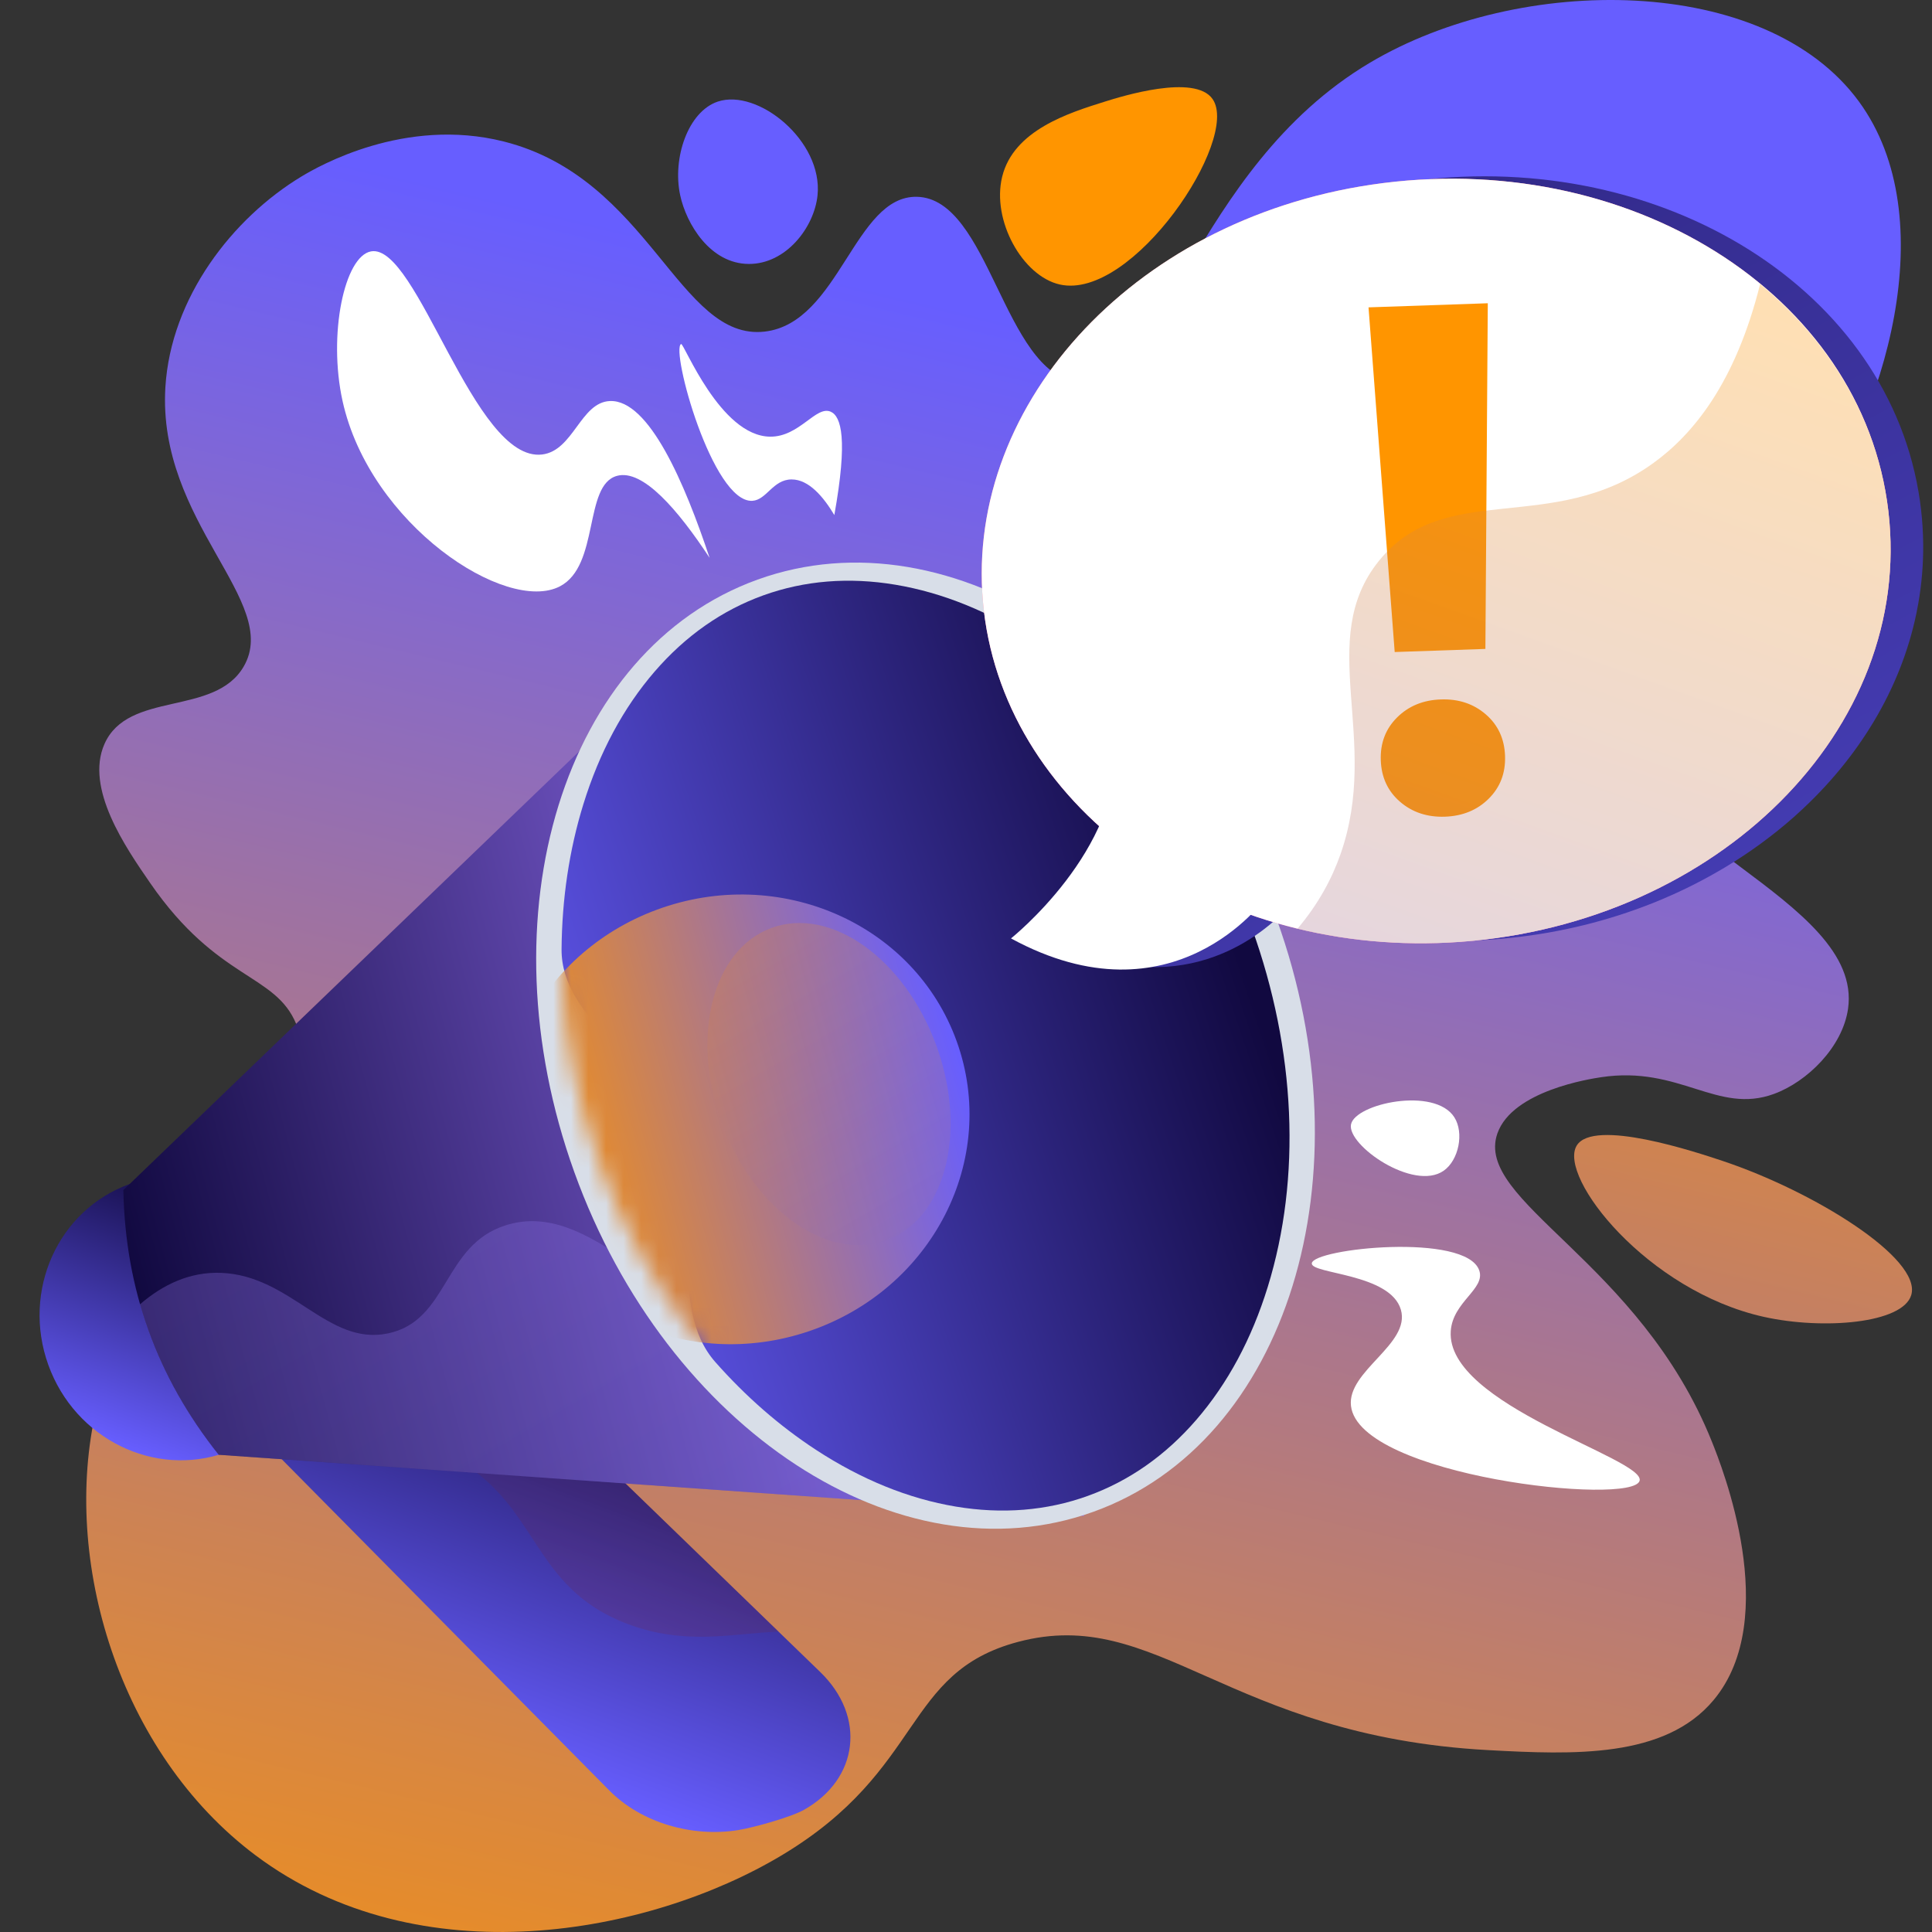 <svg width="110" height="110" viewBox="0 0 110 110" fill="none" xmlns="http://www.w3.org/2000/svg">
    <rect x="0" y="0" width="110" height="110" fill="#333333" stroke="none"/>
    <path d="M43.542 18.879C38.653 19.448 37 10.149 28.68 8.056C23.052 6.64 18.129 9.467 17.171 10.045C13.233 12.421 9.726 16.945 9.416 22.046C8.949 29.738 16.022 34.252 13.876 37.948C12.217 40.806 7.292 39.302 5.945 42.366C4.834 44.893 7.154 48.253 8.56 50.289C12.405 55.858 15.68 55.408 16.872 58.318C19.202 64.005 8.077 69.078 5.479 80.245C3.492 88.788 6.753 99.792 14.551 105.634C23.893 112.633 36.971 110.146 44.506 105.634C52.678 100.742 51.383 95.231 57.96 93.483C65.892 91.375 69.862 98.834 84.731 99.644C89.59 99.908 94.793 100.12 97.569 96.791C101.477 92.104 98.021 83.464 97.473 82.095C93.343 71.772 83.892 68.4 85.257 64.529C86.115 62.097 90.556 61.423 91.159 61.332C95.641 60.653 97.775 63.468 101.006 62.282C102.901 61.587 104.908 59.612 105.22 57.437C106.121 51.144 92.176 47.632 92.423 40.951C92.575 36.826 97.952 36.495 102.704 30.034C107.391 23.663 110.681 12.403 105.842 5.785C100.518 -1.5 86.549 -1.521 77.984 3.579C67.791 9.646 66.193 22.403 61.338 21.761C57.119 21.202 56.35 11.304 52.209 11.205C48.653 11.12 47.791 18.384 43.543 18.879H43.542Z" fill="url(#paint0_linear_1783_8487)"/>
    <path d="M98.077 66.098C96.626 65.614 90.707 63.638 89.765 65.235C88.708 67.023 93.777 73.502 100.433 74.978C103.815 75.728 108.344 75.351 108.819 73.732C109.428 71.655 103.28 67.835 98.077 66.098H98.077Z" fill="url(#paint1_linear_1783_8487)"/>
    <path d="M46.547 11.118C46.362 12.942 44.757 15.035 42.637 15.028C40.43 15.021 39.076 12.742 38.727 11.118C38.271 8.996 39.178 6.352 40.866 5.785C43.141 5.021 46.862 8.017 46.547 11.118Z" fill="url(#paint2_linear_1783_8487)"/>
    <path d="M62.907 5.785C60.846 6.43 57.708 7.413 57.059 10.064C56.45 12.55 58.222 15.721 60.34 16.198C64.478 17.13 70.624 7.931 69.041 5.642C68.03 4.181 63.84 5.493 62.907 5.785Z" fill="url(#paint3_linear_1783_8487)"/>
    <path d="M42.014 104.2C39.413 104.615 36.516 103.786 34.697 101.947L10.251 77.228C8.131 75.084 8.268 71.78 10.592 69.78C12.978 67.728 17.935 67.348 20.224 69.564L46.696 95.193C49.325 97.738 48.891 101.286 45.779 103.042C45.023 103.469 42.881 104.062 42.014 104.2L42.014 104.2Z" fill="url(#paint4_linear_1783_8487)"/>
    <path style="mix-blend-mode:multiply" opacity="0.3" d="M10.592 69.781C12.978 67.729 17.935 67.349 20.224 69.564L44.328 92.9C41.776 92.986 39.052 93.721 35.709 92.453C30.263 90.387 30.706 85.768 26.029 83.113C23.924 81.918 20.59 81.027 15.127 82.158L10.251 77.228C8.131 75.084 8.268 71.78 10.592 69.781Z" fill="url(#paint5_linear_1783_8487)"/>
    <path d="M12.878 82.693C16.951 81.226 19.021 76.617 17.502 72.398C15.982 68.18 11.448 65.95 7.375 67.417C3.302 68.884 1.232 73.493 2.751 77.712C4.271 81.93 8.805 84.16 12.878 82.693Z" fill="url(#paint6_linear_1783_8487)"/>
    <path d="M7.023 67.758C7.139 73.438 8.923 78.387 12.453 82.829L61.721 86.305L43.14 32.997L7.023 67.758Z" fill="url(#paint7_linear_1783_8487)"/>
    <path style="mix-blend-mode:multiply" opacity="0.3" d="M42.438 75.005C37.392 74.606 33.625 68.257 28.811 69.757C25.198 70.883 25.571 75.195 22.083 75.92C18.643 76.635 16.588 72.617 12.576 72.471C10.805 72.406 9.274 73.138 7.969 74.263C8.839 77.311 10.323 80.152 12.45 82.829L61.718 86.305L52.092 69.323C48.138 73.956 44.968 75.205 42.438 75.005Z" fill="url(#paint8_linear_1783_8487)"/>
    <path d="M62.255 86.074C73.297 82.097 77.97 66.99 72.69 52.334C67.411 37.678 54.179 29.021 43.136 32.999C32.093 36.977 27.421 52.083 32.7 66.739C37.98 81.396 51.212 90.052 62.255 86.074Z" fill="#D8DEE8"/>
    <path d="M61.932 85.171C64.277 84.327 66.355 82.871 68.109 80.844C69.894 78.781 71.264 76.235 72.179 73.275C74.103 67.054 73.782 59.797 71.276 52.84C68.77 45.884 64.389 40.09 58.939 36.525C56.347 34.829 53.668 33.741 50.977 33.291C48.334 32.848 45.804 33.052 43.46 33.897C41.115 34.742 39.037 36.198 37.283 38.224C35.498 40.287 34.128 42.833 33.213 45.793C32.409 48.394 31.997 51.177 31.973 54.043C31.94 58.031 37.024 60.35 38.482 64.398C40.033 68.702 37.935 74.392 40.73 77.553C42.453 79.502 44.375 81.185 46.453 82.544C49.046 84.24 51.724 85.328 54.415 85.778C57.059 86.221 59.588 86.016 61.932 85.172V85.171Z" fill="url(#paint9_linear_1783_8487)"/>
    <mask id="mask0_1783_8487" style="mask-type:luminance" maskUnits="userSpaceOnUse" x="31" y="33" width="43" height="54">
        <path d="M61.937 85.171C64.282 84.326 66.36 82.871 68.114 80.844C69.9 78.781 71.269 76.235 72.184 73.275C74.108 67.054 73.787 59.797 71.281 52.84C68.775 45.884 64.394 40.089 58.944 36.525C56.352 34.828 53.673 33.741 50.982 33.291C48.338 32.848 45.809 33.052 43.465 33.897C41.12 34.742 39.042 36.197 37.288 38.224C35.503 40.287 34.133 42.833 33.218 45.793C31.294 52.014 31.615 59.272 34.121 66.228C36.627 73.184 41.008 78.979 46.458 82.544C49.051 84.24 51.729 85.327 54.42 85.778C57.064 86.22 59.593 86.016 61.937 85.171Z" fill="white"/>
    </mask>
    <g mask="url(#mask0_1783_8487)">
        <path d="M54.471 59.29C56.894 66.013 53.077 73.419 46.049 75.797C39.129 78.139 31.688 74.712 29.334 68.176C26.979 61.639 30.548 54.321 37.401 51.794C44.362 49.227 52.049 52.566 54.471 59.29Z" fill="url(#paint10_linear_1783_8487)"/>
        <path style="mix-blend-mode:multiply" opacity="0.3" d="M53.329 59.578C55.127 64.57 53.759 69.542 50.322 70.666C46.938 71.772 42.815 68.722 41.067 63.869C39.318 59.015 40.566 54.086 43.901 52.841C47.287 51.577 51.53 54.585 53.329 59.578H53.329Z" fill="url(#paint11_linear_1783_8487)"/>
    </g>
    <path d="M59.418 53.292C59.418 53.292 62.751 50.638 64.434 46.898C60.825 43.642 58.432 39.4 57.874 34.646C56.536 23.246 66.16 12.418 79.954 10.376C94.062 8.286 107.208 16.085 109.232 28.002C109.233 28.006 109.234 28.01 109.235 28.014C109.26 28.162 109.283 28.31 109.305 28.459C109.308 28.481 109.311 28.503 109.314 28.525C109.334 28.671 109.354 28.818 109.371 28.966C109.451 29.647 109.493 30.324 109.499 30.995C109.501 31.282 109.497 31.569 109.486 31.854C109.464 32.425 109.416 32.991 109.343 33.552C109.306 33.832 109.263 34.111 109.214 34.388C109.181 34.574 109.146 34.758 109.108 34.941C108.209 39.256 105.808 43.187 102.361 46.314C102.288 46.38 102.215 46.447 102.14 46.513C100.952 47.565 99.644 48.524 98.234 49.372C98.146 49.425 98.057 49.477 97.968 49.529C97.346 49.894 96.704 50.238 96.045 50.559C95.762 50.696 95.477 50.83 95.188 50.958C94.995 51.044 94.801 51.128 94.606 51.211C94.312 51.334 94.016 51.453 93.717 51.567C93.518 51.644 93.317 51.718 93.115 51.79C90.59 52.693 87.866 53.28 85.012 53.488C84.801 53.503 84.59 53.516 84.38 53.527C84.319 53.53 84.258 53.532 84.198 53.535C84.048 53.542 83.898 53.549 83.749 53.554C83.682 53.556 83.617 53.557 83.55 53.559C83.405 53.562 83.26 53.566 83.115 53.568C83.053 53.568 82.992 53.568 82.93 53.568C82.779 53.569 82.629 53.569 82.48 53.568C82.427 53.568 82.373 53.567 82.32 53.566C82.16 53.564 82 53.561 81.84 53.556C81.799 53.555 81.759 53.553 81.718 53.552C81.542 53.546 81.367 53.538 81.192 53.53C81.169 53.529 81.145 53.527 81.121 53.526C80.924 53.515 80.728 53.503 80.533 53.489C80.531 53.489 80.53 53.489 80.529 53.489C78.876 53.369 77.27 53.117 75.727 52.744C75.728 52.742 75.73 52.74 75.732 52.738C74.821 52.516 73.931 52.252 73.066 51.949C71.274 53.733 66.551 57.174 59.419 53.293L59.418 53.292Z" fill="url(#paint12_linear_1783_8487)"/>
    <path d="M56.019 34.783C57.356 46.184 69.242 54.638 83.156 53.625C97.768 52.56 108.977 41.559 107.516 29.103C106.055 16.646 92.584 8.368 78.098 10.513C64.304 12.556 54.681 23.383 56.019 34.783Z" fill="url(#paint13_linear_1783_8487)"/>
    <path d="M56.019 34.783C57.356 46.184 69.242 54.638 83.156 53.625C97.768 52.56 108.977 41.559 107.516 29.103C106.055 16.646 92.584 8.368 78.098 10.513C64.304 12.556 54.681 23.383 56.019 34.783Z" fill="white"/>
    <path d="M72.018 51.17C72.018 51.17 66.819 58.467 57.562 53.429C57.562 53.429 63.904 48.38 63.513 42.397L72.018 51.17Z" fill="white"/>
    <path d="M78.616 43.282C78.582 42.308 78.892 41.496 79.545 40.848C80.198 40.199 81.029 39.857 82.038 39.823C83.047 39.788 83.9 40.072 84.596 40.674C85.293 41.276 85.657 42.065 85.691 43.039C85.725 44.014 85.414 44.825 84.761 45.474C84.108 46.122 83.277 46.464 82.268 46.499C81.259 46.533 80.406 46.249 79.71 45.647C79.014 45.045 78.649 44.257 78.616 43.282V43.282ZM84.572 36.947L79.408 37.124L77.918 17.5L84.709 17.266L84.572 36.947V36.947Z" fill="url(#paint14_linear_1783_8487)"/>
    <g style="mix-blend-mode:multiply" opacity="0.3">
        <path d="M76.319 48.645C78.637 42.061 74.856 36.462 78.51 31.934C82.277 27.266 88.362 30.539 94.134 26.365C96.398 24.728 98.809 21.802 100.213 16.178C104.219 19.486 106.913 23.957 107.516 29.103C108.978 41.559 97.768 52.56 83.156 53.625C79.909 53.861 76.778 53.584 73.871 52.88C75.091 51.44 75.845 49.992 76.319 48.644V48.645Z" fill="url(#paint15_linear_1783_8487)"/>
    </g>
    <path d="M40.401 31.76C39.001 27.557 36.958 22.733 34.721 22.834C33.051 22.908 32.651 25.662 30.866 25.877C26.971 26.344 23.77 13.845 21.128 14.312C19.613 14.58 18.667 19.039 19.504 22.834C21.058 29.873 28.829 34.973 31.88 33.383C34.152 32.2 33.218 27.618 35.126 27.094C36.605 26.689 38.609 29.041 40.401 31.76Z" fill="white"/>
    <path d="M47.503 29.326C48.283 24.986 47.892 23.705 47.3 23.442C46.461 23.07 45.52 24.877 43.851 24.862C40.996 24.837 38.935 19.509 38.779 19.587C38.172 19.894 40.566 28.649 42.837 28.514C43.65 28.466 44.005 27.299 45.069 27.297C46.058 27.295 46.892 28.302 47.504 29.326L47.503 29.326Z" fill="white"/>
    <path d="M74.688 71.932C74.745 71.084 83.482 70.162 84.223 72.337C84.582 73.389 82.714 74.115 82.6 75.786C82.313 80.003 93.69 83.044 93.353 84.307C92.966 85.757 77.382 84.055 76.919 80.047C76.689 78.051 80.326 76.531 79.76 74.569C79.163 72.5 74.646 72.543 74.688 71.931V71.932Z" fill="white"/>
    <path d="M76.921 64.019C77.157 62.835 81.684 61.855 82.804 63.614C83.368 64.499 83.057 66.056 82.196 66.657C80.485 67.849 76.684 65.203 76.921 64.019Z" fill="white"/>
    <defs>
        <linearGradient id="paint0_linear_1783_8487" x1="63.324" y1="19.647" x2="36.222" y2="132.619" gradientUnits="userSpaceOnUse">
            <stop stop-color="#675EFF"/>
            <stop offset="1" stop-color="#FF9500"/>
        </linearGradient>
        <linearGradient id="paint1_linear_1783_8487" x1="108.62" y1="30.513" x2="81.518" y2="143.486" gradientUnits="userSpaceOnUse">
            <stop stop-color="#FF9500"/>
            <stop offset="1" stop-color="#675EFF"/>
        </linearGradient>
        <linearGradient id="paint2_linear_1783_8487" x1="41.58" y1="14.43" x2="14.477" y2="127.403" gradientUnits="userSpaceOnUse">
            <stop stop-color="#675EFF"/>
            <stop offset="1" stop-color="#FF9500"/>
        </linearGradient>
        <linearGradient id="paint3_linear_1783_8487" x1="60.672" y1="19.011" x2="33.569" y2="131.983" gradientUnits="userSpaceOnUse">
            <stop stop-color="#FF9500"/>
            <stop offset="1" stop-color="#675EFF"/>
        </linearGradient>
        <linearGradient id="paint4_linear_1783_8487" x1="33.157" y1="73.99" x2="23.939" y2="98.665" gradientUnits="userSpaceOnUse">
            <stop stop-color="#110940"/>
            <stop offset="1" stop-color="#675EFF"/>
        </linearGradient>
        <linearGradient id="paint5_linear_1783_8487" x1="30.249" y1="72.903" x2="21.114" y2="97.357" gradientUnits="userSpaceOnUse">
            <stop stop-color="#311944"/>
            <stop offset="1" stop-color="#893976"/>
        </linearGradient>
        <linearGradient id="paint6_linear_1783_8487" x1="12.929" y1="67.56" x2="7.327" y2="82.554" gradientUnits="userSpaceOnUse">
            <stop stop-color="#110940"/>
            <stop offset="1" stop-color="#675EFF"/>
        </linearGradient>
        <linearGradient id="paint7_linear_1783_8487" x1="7.309" y1="71.818" x2="54.387" y2="59.124" gradientUnits="userSpaceOnUse">
            <stop stop-color="#110940"/>
            <stop offset="1" stop-color="#9571F6"/>
        </linearGradient>
        <linearGradient id="paint8_linear_1783_8487" x1="14.183" y1="45.12" x2="55.114" y2="115.849" gradientUnits="userSpaceOnUse">
            <stop stop-color="#AA80F9"/>
            <stop offset="1" stop-color="#6165D7"/>
        </linearGradient>
        <linearGradient id="paint9_linear_1783_8487" x1="27.325" y1="67.951" x2="70.345" y2="53.681" gradientUnits="userSpaceOnUse">
            <stop stop-color="#675EFF"/>
            <stop offset="1" stop-color="#110940"/>
        </linearGradient>
        <linearGradient id="paint10_linear_1783_8487" x1="29.024" y1="67.205" x2="54.773" y2="60.262" gradientUnits="userSpaceOnUse">
            <stop stop-color="#FF9500"/>
            <stop offset="1" stop-color="#675EFF"/>
        </linearGradient>
        <linearGradient id="paint11_linear_1783_8487" x1="36.972" y1="44.057" x2="57.498" y2="79.525" gradientUnits="userSpaceOnUse">
            <stop stop-color="#FF9500"/>
            <stop offset="1" stop-color="#675EFF"/>
        </linearGradient>
        <linearGradient id="paint12_linear_1783_8487" x1="33.208" y1="-54.586" x2="132.29" y2="127.966" gradientUnits="userSpaceOnUse">
            <stop stop-color="#110940"/>
            <stop offset="1" stop-color="#675EFF"/>
        </linearGradient>
        <linearGradient id="paint13_linear_1783_8487" x1="89.237" y1="13.167" x2="61.7" y2="82.568" gradientUnits="userSpaceOnUse">
            <stop stop-color="#FF9085"/>
            <stop offset="1" stop-color="#FB6FBB"/>
        </linearGradient>
        <linearGradient id="paint14_linear_1783_8487" x1="75.172" y1="9.889" x2="89.024" y2="53.889" gradientUnits="userSpaceOnUse">
            <stop stop-color="#FF9500"/>
            <stop offset="1" stop-color="#FF9500"/>
        </linearGradient>
        <linearGradient id="paint15_linear_1783_8487" x1="99.183" y1="15.68" x2="72.608" y2="89.503" gradientUnits="userSpaceOnUse">
            <stop stop-color="#FF9500"/>
            <stop offset="1" stop-color="#675EFF"/>
        </linearGradient>
    </defs>
</svg>
